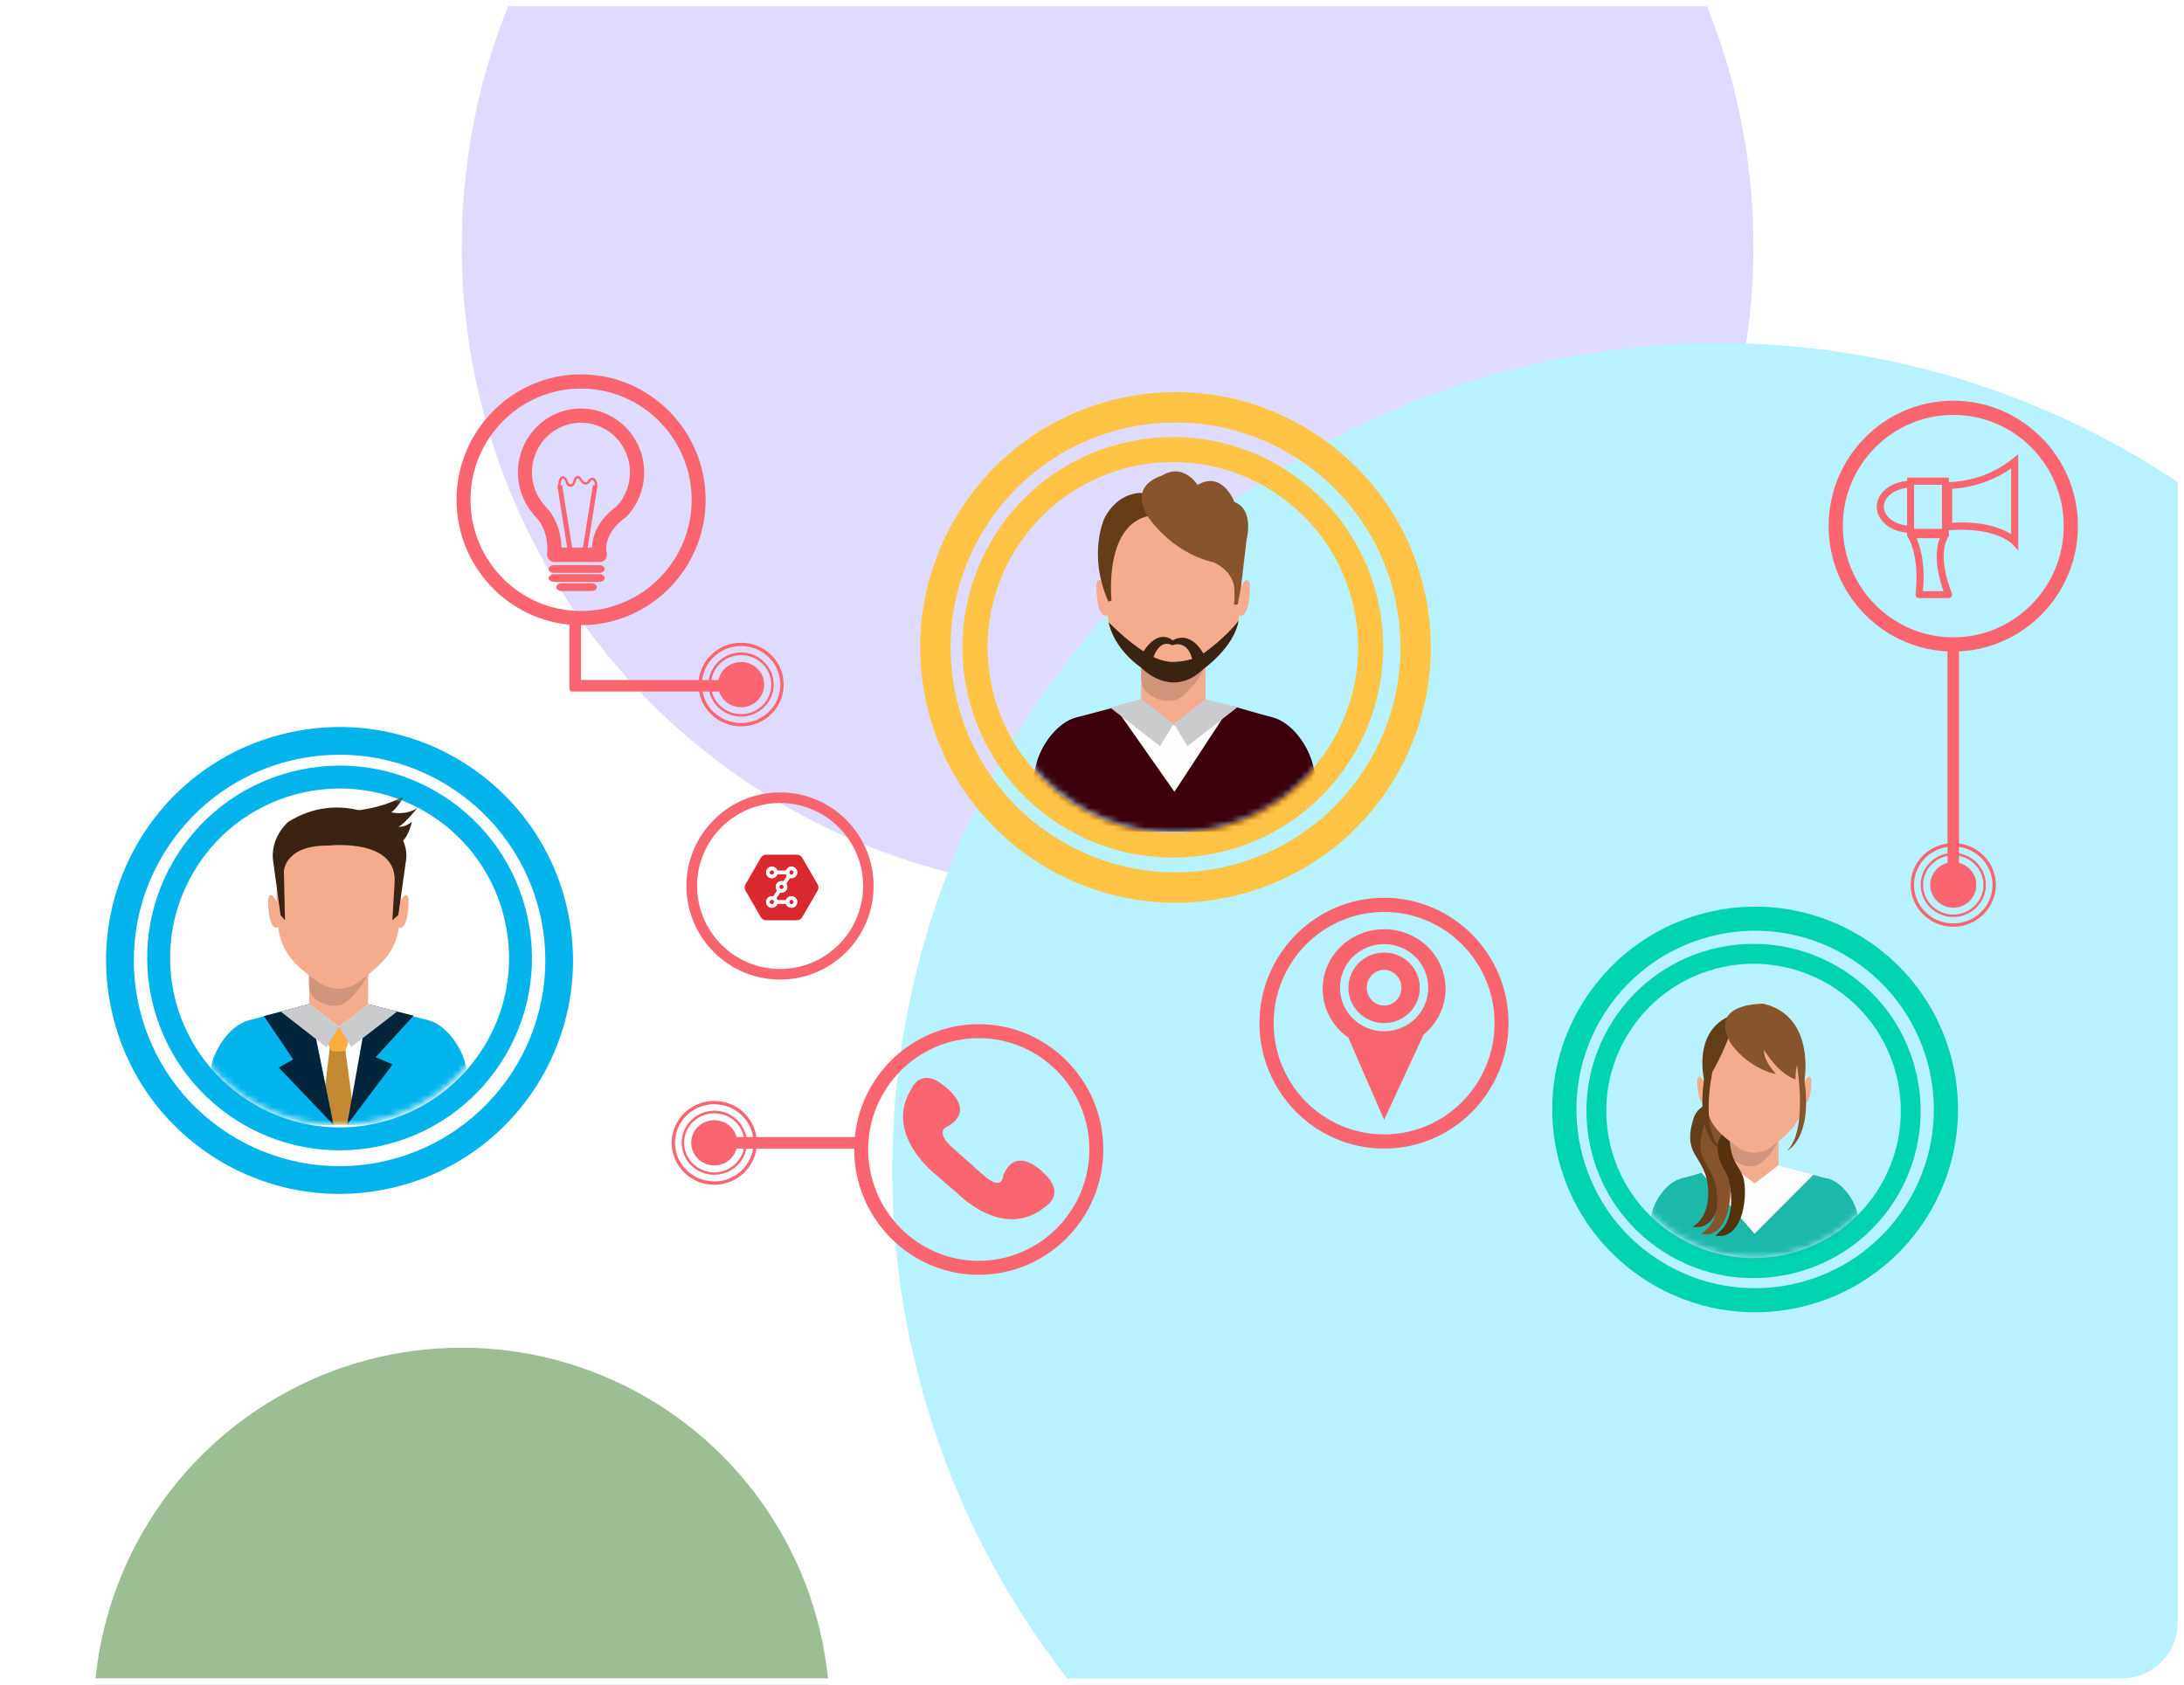 <svg width="350" height="270" viewBox="0 0 350 270" fill="none" xmlns="http://www.w3.org/2000/svg">
<g clip-path="url(#clip0_6346_796)">
<g filter="url(#filter0_f_6346_796)">
<circle cx="177.5" cy="39.5" r="103.5" fill="#DEDBFF"/>
</g>
<g filter="url(#filter1_f_6346_796)">
<circle cx="275.5" cy="187.5" r="132.5" fill="#B8F2FF"/>
</g>
<g filter="url(#filter2_f_6346_796)">
<circle cx="74" cy="275" r="59" fill="#9DBD95"/>
</g>
<path fill-rule="evenodd" clip-rule="evenodd" d="M227.536 158.319C227.536 161.447 224.977 163.971 221.814 163.971C218.65 163.971 216.091 161.447 216.091 158.319C216.091 155.191 218.65 152.667 221.814 152.667C224.977 152.667 227.536 155.191 227.536 158.319ZM224.586 158.283C224.586 156.719 223.342 155.44 221.814 155.44C220.285 155.44 219.041 156.719 219.041 158.283C219.041 159.883 220.285 161.162 221.814 161.162C223.342 161.162 224.586 159.883 224.586 158.283Z" fill="#F9656F"/>
<path fill-rule="evenodd" clip-rule="evenodd" d="M231.66 158.497C231.66 161.447 230.273 164.077 228.141 165.819L221.813 179.469L216.091 166.317C213.602 164.575 211.967 161.731 211.967 158.497C211.967 153.2 216.375 148.935 221.813 148.935C227.252 148.935 231.66 153.2 231.66 158.497ZM228.887 158.283C228.887 154.444 225.723 151.316 221.813 151.316C217.903 151.316 214.74 154.444 214.74 158.283C214.74 162.158 217.903 165.286 221.813 165.286C225.723 165.286 228.887 162.158 228.887 158.283Z" fill="#F9656F"/>
<path fill-rule="evenodd" clip-rule="evenodd" d="M221.813 184.089C210.794 184.089 201.837 175.061 201.837 163.971C201.837 152.916 210.794 143.887 221.813 143.887C232.833 143.887 241.754 152.916 241.754 163.971C241.754 175.061 232.833 184.089 221.813 184.089ZM221.813 146.162C212.038 146.162 204.112 154.16 204.112 163.971C204.112 173.817 212.038 181.815 221.813 181.815C231.588 181.815 239.515 173.817 239.515 163.971C239.515 154.16 231.588 146.162 221.813 146.162Z" fill="#F9656F"/>
<path fill-rule="evenodd" clip-rule="evenodd" d="M125.013 157C116.732 157 110 150.263 110 141.987C110 133.737 116.732 127 125.013 127C133.295 127 140 133.737 140 141.987C140 150.263 133.295 157 125.013 157ZM125.013 128.698C117.667 128.698 111.71 134.666 111.71 141.987C111.71 149.334 117.667 155.302 125.013 155.302C132.36 155.302 138.317 149.334 138.317 141.987C138.317 134.666 132.36 128.698 125.013 128.698Z" fill="#F9656F"/>
<path fill-rule="evenodd" clip-rule="evenodd" d="M119.458 141.755C119.285 142.054 119.285 142.423 119.458 142.722L121.933 147.009C122.106 147.308 122.425 147.492 122.77 147.492L127.72 147.492C128.066 147.492 128.385 147.308 128.557 147.009L131.032 142.722C131.205 142.423 131.205 142.054 131.032 141.755L128.557 137.468C128.385 137.169 128.066 136.985 127.72 136.985H122.77C122.425 136.985 122.106 137.169 121.933 137.468L119.458 141.755ZM126.835 140.751C127.347 140.751 127.761 140.337 127.761 139.825C127.761 139.313 127.347 138.899 126.835 138.899C126.422 138.899 126.073 139.169 125.953 139.542H124.581C124.461 139.169 124.111 138.899 123.699 138.899C123.187 138.899 122.772 139.313 122.772 139.825C122.772 140.337 123.187 140.751 123.699 140.751C124.11 140.751 124.459 140.483 124.58 140.111H125.954C125.989 140.219 126.043 140.318 126.112 140.404L125.536 141.262C125.152 141.135 124.715 141.272 124.477 141.624C124.239 141.977 124.277 142.436 124.542 142.745L123.924 143.666C123.852 143.648 123.776 143.639 123.699 143.639C123.187 143.639 122.772 144.053 122.772 144.565C122.772 145.076 123.187 145.491 123.699 145.491C124.111 145.491 124.46 145.222 124.58 144.85H125.953C126.074 145.222 126.423 145.491 126.835 145.491C127.347 145.491 127.761 145.076 127.761 144.565C127.761 144.053 127.347 143.639 126.835 143.639C126.423 143.639 126.074 143.908 125.953 144.28H124.58C124.543 144.164 124.484 144.059 124.407 143.968L125.028 143.043C125.393 143.131 125.791 142.99 126.013 142.66C126.236 142.329 126.217 141.905 125.996 141.599L126.587 140.718C126.666 140.74 126.749 140.751 126.835 140.751ZM126.835 140.188C127.036 140.188 127.198 140.025 127.198 139.825C127.198 139.624 127.036 139.462 126.835 139.462C126.635 139.462 126.472 139.624 126.472 139.825C126.472 140.025 126.635 140.188 126.835 140.188ZM124.062 139.825C124.062 140.025 123.899 140.188 123.699 140.188C123.498 140.188 123.336 140.025 123.336 139.825C123.336 139.625 123.498 139.462 123.699 139.462C123.899 139.462 124.062 139.625 124.062 139.825ZM125.546 142.345C125.434 142.511 125.208 142.555 125.042 142.443C124.876 142.331 124.832 142.105 124.944 141.939C125.056 141.773 125.282 141.729 125.448 141.841C125.614 141.953 125.658 142.179 125.546 142.345ZM124.062 144.565C124.062 144.765 123.899 144.928 123.699 144.928C123.498 144.928 123.336 144.765 123.336 144.565C123.336 144.364 123.498 144.202 123.699 144.202C123.899 144.202 124.062 144.364 124.062 144.565ZM126.835 144.928C127.036 144.928 127.198 144.765 127.198 144.565C127.198 144.364 127.036 144.202 126.835 144.202C126.635 144.202 126.472 144.364 126.472 144.565C126.472 144.765 126.635 144.928 126.835 144.928Z" fill="#D9292F"/>
<path fill-rule="evenodd" clip-rule="evenodd" d="M127.761 139.825C127.761 140.337 127.347 140.751 126.835 140.751C126.749 140.751 126.666 140.74 126.587 140.718L125.996 141.599C126.217 141.905 126.236 142.329 126.013 142.66C125.791 142.99 125.393 143.131 125.028 143.043L124.407 143.968C124.484 144.059 124.543 144.164 124.58 144.28H125.953C126.074 143.908 126.423 143.639 126.835 143.639C127.347 143.639 127.761 144.053 127.761 144.565C127.761 145.076 127.347 145.491 126.835 145.491C126.423 145.491 126.074 145.222 125.953 144.85H124.58C124.46 145.222 124.111 145.491 123.699 145.491C123.187 145.491 122.772 145.076 122.772 144.565C122.772 144.053 123.187 143.639 123.699 143.639C123.776 143.639 123.852 143.648 123.924 143.666L124.542 142.745C124.277 142.436 124.239 141.977 124.477 141.624C124.715 141.272 125.152 141.135 125.536 141.262L126.112 140.404C126.043 140.318 125.989 140.219 125.954 140.111H124.58C124.459 140.483 124.11 140.751 123.699 140.751C123.187 140.751 122.772 140.337 122.772 139.825C122.772 139.313 123.187 138.899 123.699 138.899C124.111 138.899 124.461 139.169 124.581 139.542H125.953C126.073 139.169 126.422 138.899 126.835 138.899C127.347 138.899 127.761 139.313 127.761 139.825ZM127.198 139.825C127.198 140.025 127.036 140.188 126.835 140.188C126.635 140.188 126.472 140.025 126.472 139.825C126.472 139.625 126.635 139.462 126.835 139.462C127.036 139.462 127.198 139.625 127.198 139.825ZM123.699 140.188C123.899 140.188 124.062 140.025 124.062 139.825C124.062 139.625 123.899 139.462 123.699 139.462C123.498 139.462 123.336 139.625 123.336 139.825C123.336 140.025 123.498 140.188 123.699 140.188ZM125.042 142.443C125.208 142.555 125.434 142.511 125.546 142.345C125.658 142.179 125.614 141.953 125.448 141.841C125.282 141.729 125.056 141.773 124.944 141.939C124.832 142.105 124.876 142.331 125.042 142.443ZM123.699 144.928C123.899 144.928 124.062 144.765 124.062 144.565C124.062 144.364 123.899 144.202 123.699 144.202C123.498 144.202 123.336 144.364 123.336 144.565C123.336 144.765 123.498 144.928 123.699 144.928ZM127.198 144.565C127.198 144.765 127.036 144.928 126.835 144.928C126.635 144.928 126.472 144.765 126.472 144.565C126.472 144.364 126.635 144.202 126.835 144.202C127.036 144.202 127.198 144.364 127.198 144.565Z" fill="white"/>
<path d="M91.397 110.83V108.982H115.497V110.83H91.397Z" fill="#FA656F"/>
<path fill-rule="evenodd" clip-rule="evenodd" d="M118.767 114.847C115.888 114.847 113.542 112.536 113.542 109.728C113.542 106.885 115.888 104.574 118.767 104.574C121.646 104.574 123.992 106.885 123.992 109.728C123.992 112.536 121.646 114.847 118.767 114.847ZM118.767 105.001C116.101 105.001 113.933 107.098 113.933 109.728C113.933 112.323 116.101 114.456 118.767 114.456C121.433 114.456 123.601 112.323 123.601 109.728C123.601 107.098 121.433 105.001 118.767 105.001Z" fill="#FA656F"/>
<path fill-rule="evenodd" clip-rule="evenodd" d="M118.767 116.411C114.999 116.411 111.942 113.425 111.942 109.728C111.942 106.032 114.999 103.01 118.767 103.01C122.535 103.01 125.592 106.032 125.592 109.728C125.592 113.425 122.535 116.411 118.767 116.411ZM118.767 103.543C115.284 103.543 112.475 106.316 112.475 109.728C112.475 113.141 115.284 115.878 118.767 115.878C122.25 115.878 125.059 113.141 125.059 109.728C125.059 106.316 122.25 103.543 118.767 103.543Z" fill="#FA656F"/>
<path d="M122.464 109.728C122.464 111.719 120.793 113.354 118.767 113.354C116.705 113.354 115.07 111.719 115.07 109.728C115.07 107.702 116.705 106.103 118.767 106.103C120.793 106.103 122.464 107.702 122.464 109.728Z" fill="#FA656F"/>
<path d="M93.103 110.581H91.255V99.598H93.103V110.581Z" fill="#FA656F"/>
<path fill-rule="evenodd" clip-rule="evenodd" d="M93.103 100.202C82.12 100.202 73.162 91.173 73.162 80.119C73.162 69.029 82.12 60 93.103 60C104.122 60 113.08 69.029 113.08 80.119C113.08 91.173 104.122 100.202 93.103 100.202ZM93.103 62.275C83.328 62.275 75.401 70.273 75.401 80.119C75.401 89.929 83.328 97.927 93.103 97.927C102.878 97.927 110.84 89.929 110.84 80.119C110.84 70.273 102.878 62.275 93.103 62.275Z" fill="#FA656F"/>
<path fill-rule="evenodd" clip-rule="evenodd" d="M100.461 82.749C100.437 82.773 100.425 82.785 100.425 82.785C96.409 85.628 97.226 88.579 97.226 88.579C97.333 88.934 97.262 89.325 97.049 89.609C96.835 89.894 96.516 90.072 96.16 90.072H88.802C88.482 90.072 88.198 89.929 87.985 89.681C87.771 89.467 87.665 89.147 87.665 88.828C88.02 84.775 85.852 82.82 85.816 82.82C85.793 82.797 85.769 82.761 85.745 82.714V82.749C85.698 82.678 85.639 82.607 85.567 82.536L85.354 82.287V82.252C83.826 80.439 83.008 78.128 83.008 75.711C83.008 70.059 87.522 65.474 93.103 65.474C98.684 65.474 103.234 70.059 103.234 75.711C103.234 78.341 102.238 80.83 100.461 82.749ZM98.862 81.114C100.212 79.621 100.959 77.702 100.959 75.711C100.959 71.303 97.44 67.749 93.103 67.749C88.767 67.749 85.248 71.303 85.248 75.711C85.248 77.631 85.959 79.479 87.203 80.936L87.38 81.15C87.807 81.541 89.904 83.745 89.975 87.761H94.88C94.916 86.197 95.556 83.531 98.862 81.114Z" fill="#FA656F"/>
<path d="M89.3 77.737L90.97 88.259L91.752 88.152L90.082 77.737H89.3Z" fill="#FA656F"/>
<path d="M95.023 77.737L93.352 88.152L94.099 88.259L95.769 77.737H95.023Z" fill="#FA656F"/>
<path d="M91.397 77.986C90.899 77.986 90.757 77.595 90.65 77.275C90.579 77.097 90.544 76.92 90.402 76.813C90.331 76.742 90.224 76.671 90.153 76.707C89.975 76.813 89.833 77.311 89.833 77.737H89.442C89.442 77.737 89.477 76.6 90.011 76.351C90.153 76.316 90.366 76.28 90.65 76.529C90.864 76.707 90.935 76.955 91.006 77.169C91.112 77.524 91.184 77.631 91.504 77.595C91.717 77.595 91.788 77.453 91.859 77.097C91.93 76.884 92.037 76.6 92.25 76.422C92.392 76.304 92.534 76.256 92.677 76.28C92.961 76.351 93.139 76.6 93.281 76.849C93.352 76.955 93.423 77.062 93.494 77.133C93.672 77.275 93.85 77.311 94.063 77.24C94.134 77.168 94.205 77.097 94.276 76.991C94.383 76.849 94.489 76.671 94.667 76.6C94.88 76.529 95.094 76.529 95.271 76.671C95.591 76.884 95.734 77.382 95.698 77.773H95.343C95.343 77.489 95.236 77.097 95.058 76.991C94.987 76.943 94.904 76.932 94.809 76.955C94.738 76.991 94.667 77.097 94.596 77.204C94.489 77.346 94.383 77.489 94.24 77.56C93.885 77.737 93.494 77.666 93.245 77.382C93.139 77.311 93.067 77.168 92.996 77.062C92.854 76.884 92.748 76.671 92.641 76.671C92.594 76.671 92.546 76.683 92.499 76.707C92.357 76.813 92.285 77.026 92.25 77.204C92.143 77.524 92.037 77.915 91.575 77.986C91.504 77.986 91.444 77.986 91.397 77.986Z" fill="#FA656F"/>
<path d="M96.907 91.174C96.907 91.529 96.516 91.813 96.018 91.813H88.802C88.34 91.813 87.914 91.529 87.914 91.174C87.914 90.854 88.34 90.569 88.802 90.569H96.018C96.516 90.569 96.907 90.854 96.907 91.174Z" fill="#FA656F"/>
<path d="M96.907 92.666C96.907 92.986 96.516 93.271 96.018 93.271H88.802C88.34 93.271 87.914 92.986 87.914 92.666C87.914 92.311 88.34 92.027 88.802 92.027H96.018C96.516 92.027 96.907 92.311 96.907 92.666Z" fill="#FA656F"/>
<path d="M95.662 94.124C95.662 94.444 95.271 94.728 94.774 94.728H90.046C89.549 94.728 89.158 94.444 89.158 94.124C89.158 93.768 89.549 93.484 90.046 93.484H94.774C95.271 93.484 95.662 93.768 95.662 94.124Z" fill="#FA656F"/>
<path fill-rule="evenodd" clip-rule="evenodd" d="M114.466 188.284C111.587 188.284 109.241 186.009 109.241 183.165C109.241 180.322 111.587 178.011 114.466 178.011C117.345 178.011 119.691 180.322 119.691 183.165C119.691 186.009 117.345 188.284 114.466 188.284ZM114.466 178.438C111.8 178.438 109.632 180.535 109.632 183.165C109.632 185.76 111.8 187.893 114.466 187.893C117.132 187.893 119.3 185.76 119.3 183.165C119.3 180.535 117.132 178.438 114.466 178.438Z" fill="#FA656F"/>
<path fill-rule="evenodd" clip-rule="evenodd" d="M114.466 189.883C110.698 189.883 107.641 186.862 107.641 183.165C107.641 179.469 110.698 176.447 114.466 176.447C118.234 176.447 121.291 179.469 121.291 183.165C121.291 186.862 118.234 189.883 114.466 189.883ZM114.466 176.98C110.982 176.98 108.174 179.753 108.174 183.165C108.174 186.578 110.982 189.35 114.466 189.35C117.949 189.35 120.757 186.578 120.757 183.165C120.757 179.753 117.949 176.98 114.466 176.98Z" fill="#FA656F"/>
<path d="M118.163 183.165C118.163 185.156 116.528 186.791 114.466 186.791C112.44 186.791 110.769 185.156 110.769 183.165C110.769 181.139 112.44 179.54 114.466 179.54C116.528 179.54 118.163 181.139 118.163 183.165Z" fill="#FA656F"/>
<path d="M137.357 182.241V184.09H112.688V182.241H137.357Z" fill="#FA656F"/>
<path fill-rule="evenodd" clip-rule="evenodd" d="M156.836 204.315C145.853 204.315 136.895 195.286 136.895 184.232C136.895 173.142 145.853 164.148 156.836 164.148C167.855 164.148 176.813 173.142 176.813 184.232C176.813 195.286 167.855 204.315 156.836 204.315ZM156.836 166.388C147.097 166.388 139.135 174.386 139.135 184.232C139.135 194.078 147.097 202.076 156.836 202.076C166.611 202.076 174.574 194.078 174.574 184.232C174.574 174.386 166.611 166.388 156.836 166.388Z" fill="#FA656F"/>
<path d="M145.995 174.634C141.623 181.815 149.869 188.177 149.869 188.177L153.459 191.27C153.459 191.27 160.746 198.912 167.464 193.438C167.464 193.438 170.841 191.519 167.5 188.248C167.5 188.248 162.95 183.165 160.782 188.355C160.782 188.355 160.746 191.234 157.405 188.177C157.405 188.177 155.094 186.116 152.962 184.232C149.478 181.317 151.86 180.535 151.86 180.535C156.73 177.727 151.113 173.888 151.113 173.888C147.417 170.973 145.995 174.634 145.995 174.634Z" fill="#FA656F"/>
<path fill-rule="evenodd" clip-rule="evenodd" d="M313.023 146.97C310.144 146.97 307.798 144.659 307.798 141.816C307.798 139.008 310.144 136.697 313.023 136.697C315.902 136.697 318.248 139.008 318.248 141.816C318.248 144.659 315.902 146.97 313.023 146.97ZM313.023 137.088C310.357 137.088 308.189 139.221 308.189 141.816C308.189 144.446 310.357 146.579 313.023 146.579C315.689 146.579 317.857 144.446 317.857 141.816C317.857 139.221 315.689 137.088 313.023 137.088Z" fill="#FA656F"/>
<path fill-rule="evenodd" clip-rule="evenodd" d="M313.023 148.534C309.256 148.534 306.199 145.513 306.199 141.816C306.199 138.119 309.256 135.133 313.023 135.133C316.791 135.133 319.848 138.119 319.848 141.816C319.848 145.513 316.791 148.534 313.023 148.534ZM313.023 135.666C309.54 135.666 306.732 138.439 306.732 141.816C306.732 145.228 309.54 148.001 313.023 148.001C316.507 148.001 319.315 145.228 319.315 141.816C319.315 138.439 316.507 135.666 313.023 135.666Z" fill="#FA656F"/>
<path d="M316.72 141.816C316.72 143.842 315.085 145.477 313.023 145.477C310.997 145.477 309.327 143.842 309.327 141.816C309.327 139.825 310.997 138.19 313.023 138.19C315.085 138.19 316.72 139.825 316.72 141.816Z" fill="#FA656F"/>
<path d="M313.948 141.212H312.099V103.071H313.948V141.212Z" fill="#FA656F"/>
<path fill-rule="evenodd" clip-rule="evenodd" d="M313.023 104.422C302.004 104.422 293.047 95.393 293.047 84.303C293.047 73.249 302.004 64.22 313.023 64.22C324.043 64.22 333 73.249 333 84.303C333 95.393 324.043 104.422 313.023 104.422ZM313.023 66.495C303.248 66.495 295.322 74.493 295.322 84.303C295.322 94.149 303.248 102.147 313.023 102.147C322.799 102.147 330.725 94.149 330.725 84.303C330.725 74.493 322.799 66.495 313.023 66.495Z" fill="#FA656F"/>
<path fill-rule="evenodd" clip-rule="evenodd" d="M312.312 85.903H305.63V76.554H312.312V85.903ZM306.732 84.765H311.21V77.692H306.732V84.765Z" fill="#FA656F"/>
<path fill-rule="evenodd" clip-rule="evenodd" d="M323.438 88.213L322.478 87.182C322.407 87.111 320.239 84.907 314.374 84.907C313.711 84.907 313.035 84.931 312.348 84.978L311.708 85.014V77.23L312.348 77.265C312.917 77.265 318.106 77.159 322.514 73.533L323.438 72.786V88.213ZM314.374 83.734C318.604 83.734 321.092 84.836 322.301 85.618V75.061C318.462 77.798 314.339 78.26 312.846 78.332V83.805C313.367 83.758 313.876 83.734 314.374 83.734Z" fill="#FA656F"/>
<path fill-rule="evenodd" clip-rule="evenodd" d="M306.732 85.405H306.163C303.142 85.37 300.76 83.521 300.76 81.211C300.76 78.936 303.142 77.087 306.163 77.052H306.732V85.405ZM305.63 78.189C303.497 78.438 301.898 79.718 301.898 81.211C301.898 82.739 303.497 84.019 305.63 84.232V78.189Z" fill="#FA656F"/>
<path fill-rule="evenodd" clip-rule="evenodd" d="M312.277 95.856H307.55C307.407 95.856 307.23 95.784 307.123 95.678C307.016 95.571 306.981 95.393 306.981 95.251C307.692 88.853 305.737 86.08 305.737 86.045C305.595 85.867 305.595 85.654 305.666 85.441C305.772 85.263 305.986 85.156 306.199 85.156H311.779C311.957 85.156 312.135 85.263 312.242 85.441C312.348 85.618 312.348 85.832 312.242 86.009C310.287 89.208 312.775 95.038 312.81 95.073C312.881 95.251 312.846 95.465 312.739 95.607C312.668 95.784 312.49 95.856 312.277 95.856ZM308.154 94.754H311.46C310.855 93.083 309.718 89.208 310.855 86.258H307.123C307.727 87.573 308.58 90.275 308.154 94.754Z" fill="#FA656F"/>
<path fill-rule="evenodd" clip-rule="evenodd" d="M308.547 195.467C298.808 210.538 278.689 214.875 263.618 205.1C248.547 195.36 244.21 175.242 253.985 160.17C263.724 145.099 283.843 140.762 298.95 150.537C314.021 160.277 318.322 180.396 308.547 195.467ZM305.313 193.37C313.915 180.111 310.111 162.374 296.817 153.772C283.559 145.17 265.822 148.973 257.22 162.268C248.653 175.526 252.421 193.263 265.715 201.865C278.974 210.467 296.711 206.664 305.313 193.37Z" fill="#00D3B0"/>
<path fill-rule="evenodd" clip-rule="evenodd" d="M303.5 192.623C295.467 205.029 278.867 208.583 266.462 200.55C254.056 192.517 250.502 175.917 258.535 163.512C266.568 151.071 283.168 147.552 295.573 155.585C307.979 163.618 311.533 180.182 303.5 192.623ZM300.834 190.882C307.908 179.934 304.78 165.324 293.832 158.251C282.884 151.177 268.274 154.305 261.201 165.253C254.127 176.166 257.255 190.775 268.203 197.849C279.151 204.922 293.725 201.794 300.834 190.882Z" fill="#00D3B0"/>
<mask id="mask0_6346_796" style="mask-type:luminance" maskUnits="userSpaceOnUse" x="257" y="154" width="48" height="48">
<path d="M260.358 188.724C254.575 177.222 259.207 163.21 270.706 157.426C282.208 151.639 296.22 156.275 302.004 167.774C307.79 179.276 303.155 193.288 291.656 199.071C280.157 204.858 266.142 200.223 260.358 188.724Z" fill="white"/>
</mask>
<g mask="url(#mask0_6346_796)">
<path d="M285.016 187.576H277.339V181.853H285.016V187.576Z" fill="#F5AC8D"/>
<path d="M298.133 199.27C298.133 197.529 298.026 195.787 297.529 194.116C296.924 192.019 295.112 189.46 292.837 188.856C292.837 188.856 281.924 185.941 281.178 185.728C281.154 185.728 281.142 185.728 281.142 185.728C280.396 185.941 269.483 188.856 269.483 188.856C267.244 189.46 265.431 192.019 264.791 194.116C264.294 195.787 264.187 197.529 264.187 199.27C264.187 199.519 264.187 202.47 264.187 202.47C264.187 202.47 279.827 202.47 281.107 202.47C281.178 202.47 281.213 202.47 281.213 202.47C282.493 202.47 298.133 202.47 298.133 202.47C298.133 202.47 298.133 199.519 298.133 199.27Z" fill="#F5AC8D"/>
<path d="M285.017 186.758C285.763 186.972 292.837 188.856 292.837 188.856C295.112 189.46 296.924 192.019 297.529 194.116C298.026 195.787 298.133 197.529 298.133 199.27C298.133 199.519 298.133 202.47 298.133 202.47C298.133 202.47 282.493 202.47 281.213 202.47C281.213 202.47 281.178 202.47 281.107 202.47C279.827 202.47 264.187 202.47 264.187 202.47C264.187 202.47 264.187 199.519 264.187 199.27C264.187 197.529 264.294 195.787 264.791 194.116C265.431 192.019 267.244 189.46 269.483 188.856C269.483 188.856 276.592 186.936 277.339 186.758L281.213 189.673L285.017 186.758Z" fill="#FEFEFE"/>
<path d="M277.339 182.386C277.339 182.931 277.339 183.476 277.339 184.021C277.339 185.088 277.552 185.728 278.476 186.332C279.258 186.794 280.253 187.078 281.142 186.901C282.137 186.723 282.777 185.941 283.417 185.23C283.701 184.898 283.974 184.555 284.234 184.199C284.306 184.057 284.945 182.92 285.016 182.92L277.339 182.386Z" fill="#D2947A"/>
<path d="M290.597 188.287C293.619 189.14 292.872 188.856 292.872 188.856C295.147 189.46 296.96 192.019 297.564 194.116C298.062 195.787 298.204 197.529 298.204 199.27C298.204 199.484 298.168 202.47 298.168 202.47C298.168 202.47 282.528 202.47 281.213 202.47C281.213 202.47 281.19 202.47 281.142 202.47C279.827 202.47 264.187 202.47 264.187 202.47C264.187 202.47 264.187 199.484 264.187 199.27C264.187 197.529 264.294 195.787 264.791 194.116C265.395 192.019 267.208 189.46 269.483 188.856C269.483 188.856 270.585 188.607 272.682 187.967L281.178 197.742L281.142 197.778L290.597 188.287Z" fill="#1CB9AA"/>
<path d="M274.353 176.308C273.215 177.303 271.971 177.481 271.403 179.258C270.763 181.213 270.514 183.204 271.651 185.088C272.576 186.616 273.358 187.789 273.642 189.638C273.926 191.664 273.713 194.116 272.433 195.574C272.114 195.965 271.687 196.391 271.26 196.605C274.886 197.315 275.988 192.517 275.81 189.318C275.739 188.145 275.562 187.505 274.993 186.616C274.531 185.834 274.069 185.088 273.855 184.199C273.358 182.102 273.713 181 275.206 179.827C276.166 179.045 276.237 178.69 276.059 177.303C275.917 176.415 275.028 174.957 274.46 176.486" fill="#663D19"/>
<path d="M278.014 176.45C276.77 177.552 275.49 177.73 274.886 179.614C274.211 181.711 273.962 183.808 275.17 185.799C276.166 187.398 276.983 188.642 277.303 190.633C277.623 192.766 277.41 195.36 276.059 196.924C275.704 197.315 275.277 197.778 274.851 198.026C278.69 198.737 279.827 193.619 279.614 190.242C279.543 189.033 279.329 188.358 278.725 187.363C278.227 186.581 277.765 185.763 277.516 184.839C276.948 182.6 277.339 181.462 278.903 180.183C279.934 179.365 280.005 178.974 279.791 177.517C279.649 176.557 278.69 175.028 278.121 176.664" fill="#54300D"/>
<path d="M276.13 177.517C274.922 178.512 273.713 178.654 273.109 180.396C272.434 182.351 272.114 184.306 273.216 186.225C274.104 187.789 274.851 188.962 275.099 190.846C275.348 192.872 275.099 195.325 273.784 196.747C273.429 197.102 273.002 197.529 272.611 197.742C276.201 198.56 277.41 193.761 277.303 190.562C277.232 189.424 277.055 188.749 276.521 187.825C276.059 187.043 275.668 186.296 275.455 185.408C274.993 183.275 275.348 182.209 276.877 181.071C277.872 180.325 277.943 179.969 277.801 178.547C277.694 177.659 276.806 176.201 276.201 177.694" fill="#86532A"/>
<path d="M284.377 183.417C288.784 180.076 289.211 178.156 289.211 172.789C289.211 166.284 285.621 162.552 281.177 162.552C276.699 162.552 273.109 166.284 273.109 172.789C273.109 178.156 273.606 180.36 277.872 183.417C277.872 183.417 281 186.403 284.377 183.417Z" fill="#F5AC8D"/>
<path d="M288.962 176.13C288.82 176.983 289.282 176.806 289.282 176.806C290.348 176.592 290.277 173.038 290.277 173.038C289.922 171.687 289.069 173.642 289.069 173.642L288.962 176.13Z" fill="#F5AC8D"/>
<path d="M273.287 176.13C273.464 176.983 273.002 176.806 273.002 176.806C271.936 176.592 272.007 173.038 272.007 173.038C272.327 171.687 273.216 173.642 273.216 173.642L273.287 176.13Z" fill="#F5AC8D"/>
<path d="M276.948 166.497C276.948 166.497 275.242 170.941 273.216 173.642C273.216 173.642 271.012 165.787 276.948 162.943V166.497Z" fill="#663D19"/>
<path d="M277.374 167.244C277.374 167.244 279.934 171.118 284.626 172.149C284.626 172.149 282.493 169.874 282.706 168.275C282.706 168.275 284.91 172.078 287.754 173.002C287.754 173.002 287.683 171.545 288.074 170.372L289.14 173.393C289.14 173.393 291.13 162.943 282.635 160.881C282.635 160.881 273.571 160.597 277.374 167.244Z" fill="#88542B"/>
<path d="M274.531 171.296C274.531 171.296 272.256 180.858 275.846 184.341C275.846 184.341 271.758 182.529 273.073 173.109L274.531 171.296Z" fill="#663D19"/>
<path d="M287.789 169.554C287.789 169.554 289.993 180.929 286.403 184.412C286.403 184.412 290.491 182.6 289.176 173.18L287.789 169.554Z" fill="#88542B"/>
</g>
<path fill-rule="evenodd" clip-rule="evenodd" d="M196.967 143.771C174.858 148.498 153.104 134.422 148.376 112.313C143.649 90.239 157.725 68.485 179.834 63.758C201.908 59.03 223.662 73.106 228.39 95.18C233.117 117.289 219.041 139.043 196.967 143.771ZM195.936 139.008C215.415 134.813 227.785 115.69 223.626 96.211C219.468 76.767 200.309 64.362 180.83 68.521C161.386 72.68 148.981 91.839 153.14 111.318C157.334 130.761 176.493 143.167 195.936 139.008Z" fill="#FFC345"/>
<path fill-rule="evenodd" clip-rule="evenodd" d="M195.012 136.697C176.813 140.607 158.898 129.019 154.988 110.82C151.114 92.585 162.701 74.67 180.901 70.796C199.1 66.886 217.015 78.474 220.925 96.673C224.799 114.872 213.212 132.823 195.012 136.697ZM194.159 132.787C210.19 129.339 220.427 113.557 216.979 97.526C213.567 81.495 197.785 71.293 181.754 74.706C165.723 78.154 155.486 93.936 158.934 109.967C162.346 125.998 178.128 136.2 194.159 132.787Z" fill="#FFC345"/>
<mask id="mask1_6346_796" style="mask-type:luminance" maskUnits="userSpaceOnUse" x="158" y="74" width="60" height="60">
<path d="M217.854 103.811C217.854 120.179 204.585 133.448 188.219 133.448C171.851 133.448 158.582 120.179 158.582 103.811C158.582 87.445 171.851 74.176 188.219 74.176C204.585 74.176 217.854 87.445 217.854 103.811Z" fill="white"/>
</mask>
<g mask="url(#mask1_6346_796)">
<path d="M193.199 113.166H182.891V105.488H193.199V113.166Z" fill="#F5AC8D"/>
<path d="M210.901 129.019C210.901 126.709 210.759 124.399 210.084 122.159C209.266 119.422 206.849 116.045 203.827 115.263C203.827 115.263 189.218 111.353 188.223 111.105V111.069C188.223 111.069 188.223 111.081 188.223 111.105C188.199 111.081 188.187 111.069 188.187 111.069V111.105C187.192 111.353 172.619 115.263 172.583 115.263C169.597 116.045 167.144 119.422 166.327 122.159C165.652 124.399 165.509 126.709 165.509 129.019C165.509 129.304 165.509 133.249 165.509 133.249C165.509 133.249 186.41 133.249 188.152 133.249C188.223 133.249 188.259 133.249 188.259 133.249C190 133.249 210.901 133.249 210.901 133.249C210.901 133.249 210.901 129.304 210.901 129.019Z" fill="#F5AC8D"/>
<path d="M193.377 112.491C194.372 112.74 203.827 115.263 203.827 115.263C206.849 116.045 209.266 119.422 210.084 122.159C210.759 124.399 210.901 126.709 210.901 129.019C210.901 129.304 210.901 133.249 210.901 133.249C210.901 133.249 190 133.249 188.259 133.249C188.259 133.249 188.223 133.249 188.152 133.249C186.41 133.249 165.509 133.249 165.509 133.249C165.509 133.249 165.509 129.304 165.509 129.019C165.509 126.709 165.652 124.399 166.327 122.159C167.144 119.422 169.597 116.045 172.583 115.263C172.619 115.263 182.074 112.704 183.069 112.455L188.259 116.33L193.377 112.491Z" fill="#FEFEFE"/>
<path d="M182.891 106.199C182.891 106.934 182.891 107.657 182.891 108.367C182.856 109.825 183.211 110.713 184.455 111.495C185.486 112.135 186.837 112.526 188.045 112.277C189.36 112.029 190.249 110.962 191.067 110.003C191.469 109.552 191.837 109.09 192.169 108.616C192.275 108.439 193.128 106.91 193.199 106.91L182.891 106.199Z" fill="#D2947A"/>
<path d="M197.252 113.095C201.268 114.268 203.934 114.979 203.97 114.979C206.991 115.796 209.408 119.244 210.261 122.053C210.937 124.327 211.079 126.638 211.079 129.019C211.079 129.304 211.079 133.32 211.079 133.32C211.079 133.32 190.036 133.32 188.294 133.32C188.27 133.32 188.223 133.32 188.152 133.32C186.41 133.32 165.367 133.32 165.367 133.32C165.367 133.32 165.367 129.304 165.367 129.019C165.367 126.638 165.509 124.327 166.185 122.053C167.002 119.244 169.455 115.796 172.476 114.979C172.476 114.979 174.112 114.588 178.697 113.344L188.223 126.922L188.152 126.993L197.252 113.095Z" fill="#3C000C"/>
<path d="M182.891 112.029L177.879 113.379L185.913 119.6L188.081 116.01L182.891 112.029Z" fill="#CACBCD"/>
<path d="M193.235 112.064L198.318 113.344L190.285 119.6L188.117 115.974L193.235 112.064Z" fill="#CACBCD"/>
<path d="M192.382 107.55C198.282 103.071 198.887 100.476 198.887 93.261C198.887 84.516 194.053 79.469 188.045 79.469C182.038 79.469 177.204 84.516 177.204 93.261C177.204 100.512 177.879 103.427 183.602 107.55C183.602 107.55 187.832 111.602 192.382 107.55Z" fill="#F5AC8D"/>
<path d="M198.567 97.739C198.354 98.912 198.958 98.663 198.958 98.663C200.415 98.415 200.309 93.616 200.309 93.616C199.846 91.768 198.673 94.434 198.673 94.434L198.567 97.739Z" fill="#F5AC8D"/>
<path d="M177.453 97.739C177.666 98.912 177.062 98.663 177.062 98.663C175.604 98.415 175.711 93.616 175.711 93.616C176.173 91.768 177.311 94.434 177.311 94.434L177.453 97.739Z" fill="#F5AC8D"/>
<path d="M183.033 79.007C183.033 79.007 179.194 78.687 176.955 83.13C176.955 83.13 174.289 88.96 177.63 96.424L178.128 96.246C178.128 96.246 176.742 83.343 184.917 82.561L183.033 79.007Z" fill="#663D19"/>
<path d="M197.82 95.145C197.82 95.145 197.927 95.322 197.749 96.922C198.105 96.922 198.034 96.886 198.353 96.886C198.531 95.713 198.709 95.251 198.887 93.972L199.775 86.471C199.775 86.471 201.055 81.673 197.82 80.464C197.82 80.464 195.936 75.346 191.92 77.727C191.92 77.727 189.645 74.066 186.197 76.234C186.197 76.234 180.794 77.621 183.922 82.739C183.922 82.739 187.477 88.462 194.479 90.133C194.479 90.133 198.105 91.519 197.82 95.145Z" fill="#88542B"/>
<path d="M177.666 99.73C177.666 99.73 178.27 103.711 182.891 107.017C182.891 107.017 187.69 112.171 192.809 107.266C192.809 107.266 197.749 103.782 198.496 99.481C198.496 99.481 196.328 102.431 192.098 105.24C192.098 105.24 190.427 106.057 187.868 106.093C187.868 106.093 185.771 106.057 184.029 104.813C184.029 104.813 181.683 103.747 177.666 99.73Z" fill="#3B2313"/>
<path d="M191.138 105.986C190.391 102.289 187.868 103.427 187.868 103.427C185.557 102.218 184.669 105.879 184.669 105.879L183.176 104.529C185.664 100.512 187.939 102.645 187.939 102.645C187.939 102.645 190.605 100.761 192.915 104.849L191.138 105.986Z" fill="#3B2313"/>
</g>
<path fill-rule="evenodd" clip-rule="evenodd" d="M17.841 161.755C13.504 141.565 26.372 121.659 46.597 117.358C66.787 113.022 86.692 125.889 90.993 146.079C95.33 166.304 82.463 186.21 62.237 190.511C42.047 194.848 22.142 181.98 17.841 161.755ZM22.177 160.83C25.981 178.639 43.505 189.978 61.313 186.174C79.121 182.335 90.46 164.812 86.657 147.039C82.818 129.23 65.329 117.891 47.521 121.695C29.713 125.498 18.374 143.022 22.177 160.83Z" fill="#02B4EB"/>
<path fill-rule="evenodd" clip-rule="evenodd" d="M24.274 159.977C20.72 143.342 31.312 126.955 47.983 123.401C64.618 119.811 81.005 130.439 84.559 147.074C88.15 163.745 77.522 180.096 60.886 183.686C44.251 187.241 27.864 176.648 24.274 159.977ZM27.864 159.231C31.028 173.876 45.459 183.224 60.104 180.096C74.784 176.933 84.133 162.501 80.969 147.856C77.841 133.176 63.41 123.827 48.73 126.991C34.085 130.119 24.736 144.551 27.864 159.231Z" fill="#02B4EB"/>
<mask id="mask2_6346_796" style="mask-type:luminance" maskUnits="userSpaceOnUse" x="27" y="126" width="55" height="55">
<path d="M81.364 153.266C81.364 168.235 69.229 180.37 54.257 180.37C39.285 180.37 27.15 168.235 27.15 153.266C27.15 138.295 39.285 126.159 54.257 126.159C69.229 126.159 81.364 138.295 81.364 153.266Z" fill="white"/>
</mask>
<g mask="url(#mask2_6346_796)">
<path d="M59.002 161.932H49.547V154.894H59.002V161.932Z" fill="#F5AC8D"/>
<path d="M75.176 176.364C75.176 174.196 75.033 172.063 74.429 170.001C73.647 167.442 71.408 164.278 68.671 163.532C68.635 163.532 55.199 159.906 54.275 159.657C54.251 159.657 54.239 159.657 54.239 159.657C53.315 159.906 39.879 163.532 39.879 163.532C37.106 164.278 34.867 167.442 34.085 170.001C33.481 172.063 33.339 174.196 33.339 176.364C33.339 176.648 33.339 180.309 33.339 180.309C33.339 180.309 52.604 180.309 54.204 180.309C54.275 180.309 54.31 180.309 54.31 180.309C55.91 180.309 75.176 180.309 75.176 180.309C75.176 180.309 75.176 176.648 75.176 176.364Z" fill="#F5AC8D"/>
<path d="M59.038 160.973C59.927 161.222 68.635 163.532 68.671 163.532C71.408 164.278 73.647 167.442 74.429 170.001C75.033 172.063 75.176 174.196 75.176 176.364C75.176 176.648 75.176 180.309 75.176 180.309C75.176 180.309 55.91 180.309 54.31 180.309C54.31 180.309 54.275 180.309 54.204 180.309C52.604 180.309 33.339 180.309 33.339 180.309C33.339 180.309 33.339 176.648 33.339 176.364C33.339 174.196 33.481 172.063 34.085 170.001C34.867 167.442 37.106 164.278 39.879 163.532C39.879 163.532 48.623 161.186 49.547 160.937L54.31 164.563L59.038 160.973Z" fill="#FEFEFE"/>
<path d="M49.547 155.57C49.547 156.233 49.535 156.897 49.512 157.56C49.512 158.911 49.832 159.693 50.969 160.404C51.893 161.008 53.137 161.364 54.239 161.15C55.483 160.902 56.265 159.942 57.047 159.053C57.403 158.65 57.735 158.224 58.043 157.774C58.149 157.631 58.896 156.21 59.002 156.21L49.547 155.57Z" fill="#D2947A"/>
<path d="M52.853 167.975L51.36 180.274H56.941L55.306 167.94L52.853 167.975Z" fill="#C28930"/>
<path d="M55.483 167.975C55.341 168.259 55.163 168.473 54.915 168.508H53.386C53.244 168.437 53.066 168.402 52.853 167.975C52.462 167.371 52.213 165.131 52.213 165.131C52.213 164.847 52.462 164.598 52.746 164.598H55.626C55.946 164.598 56.159 164.847 56.159 165.131C56.159 165.131 55.91 167.264 55.483 167.975Z" fill="#FBAF3F"/>
<path d="M59.571 161.079C63.232 162.181 68.635 163.532 68.671 163.532C71.408 164.278 73.647 167.442 74.429 170.001C75.033 172.063 75.176 174.196 75.176 176.364C75.176 176.648 75.176 180.309 75.176 180.309C75.176 180.309 55.91 180.309 54.31 180.309C54.31 180.309 54.275 180.309 54.204 180.309C52.604 180.309 33.339 180.309 33.339 180.309C33.339 180.309 33.339 176.648 33.339 176.364C33.339 174.196 33.481 172.063 34.085 170.001C34.867 167.442 37.106 164.278 39.879 163.532C39.879 163.532 45.317 162.075 49.512 160.937L53.457 180.309H55.626L59.571 161.079Z" fill="#02B4EC"/>
<path d="M49.512 160.937L53.457 180.309L44.678 171.103L46.988 169.788L42.296 162.857L49.512 160.937Z" fill="#02253B"/>
<path d="M59.073 160.973L55.626 180.274L62.912 170.605L60.211 169.432L66.289 162.785L59.073 160.973Z" fill="#02253B"/>
<path d="M49.547 160.902L44.962 162.11L52.32 167.833L54.31 164.563L49.547 160.902Z" fill="#CACBCD"/>
<path d="M59.002 160.937L63.659 162.11L56.301 167.797L54.31 164.527L59.002 160.937Z" fill="#CACBCD"/>
<path d="M58.22 156.814C63.623 152.691 64.192 150.345 64.192 143.733C64.192 135.735 59.749 131.15 54.275 131.15C48.765 131.15 44.322 135.735 44.322 143.733C44.322 150.38 44.962 153.046 50.187 156.814C50.187 156.814 54.061 160.511 58.22 156.814Z" fill="#F5AC8D"/>
<path d="M63.979 144.799C63.979 144.799 65.045 142.382 65.472 144.053C65.472 144.053 65.578 148.461 64.228 148.674C64.228 148.674 63.694 148.923 63.872 147.856" fill="#F5AC8D"/>
<path d="M44.464 144.799C44.464 144.799 43.398 142.382 42.971 144.053C42.971 144.053 42.865 148.461 44.215 148.674C44.215 148.674 44.748 148.923 44.571 147.856" fill="#F5AC8D"/>
<path d="M63.837 146.648L65.045 138.046C65.045 138.046 65.934 134.278 61.81 131.648C61.81 131.648 54.417 126.6 46.206 131.719C46.206 131.719 43.078 134.314 43.824 138.366L44.962 146.683L45.673 147.501L45.495 139.645C45.495 139.645 45.602 135.415 52.711 135.522C52.711 135.522 63.872 134.242 63.232 141.636L62.877 147.501L63.837 146.648Z" fill="#3B2313"/>
<path d="M53.848 130.155C53.848 130.155 60.922 130.155 64.974 127.347C64.974 127.347 63.374 129.941 62.663 130.19C62.663 130.19 65.081 130.794 66.929 129.444C66.929 129.444 64.867 132.039 63.872 132.501C63.872 132.501 64.796 132.678 66.005 131.719C66.005 131.719 65.436 134.42 64.156 135.024L53.848 130.155Z" fill="#3B2313"/>
</g>
</g>
<rect x="0.5" y="0.5" width="349" height="269" rx="9.5" stroke="white"/>
<defs>
<filter id="filter0_f_6346_796" x="-226" y="-364" width="807" height="807" filterUnits="userSpaceOnUse" color-interpolation-filters="sRGB">
<feFlood flood-opacity="0" result="BackgroundImageFix"/>
<feBlend mode="normal" in="SourceGraphic" in2="BackgroundImageFix" result="shape"/>
<feGaussianBlur stdDeviation="150" result="effect1_foregroundBlur_6346_796"/>
</filter>
<filter id="filter1_f_6346_796" x="-357" y="-445" width="1265" height="1265" filterUnits="userSpaceOnUse" color-interpolation-filters="sRGB">
<feFlood flood-opacity="0" result="BackgroundImageFix"/>
<feBlend mode="normal" in="SourceGraphic" in2="BackgroundImageFix" result="shape"/>
<feGaussianBlur stdDeviation="250" result="effect1_foregroundBlur_6346_796"/>
</filter>
<filter id="filter2_f_6346_796" x="-285" y="-84" width="718" height="718" filterUnits="userSpaceOnUse" color-interpolation-filters="sRGB">
<feFlood flood-opacity="0" result="BackgroundImageFix"/>
<feBlend mode="normal" in="SourceGraphic" in2="BackgroundImageFix" result="shape"/>
<feGaussianBlur stdDeviation="150" result="effect1_foregroundBlur_6346_796"/>
</filter>
<clipPath id="clip0_6346_796">
<rect width="350" height="270" rx="10" fill="white"/>
</clipPath>
</defs>
</svg>

